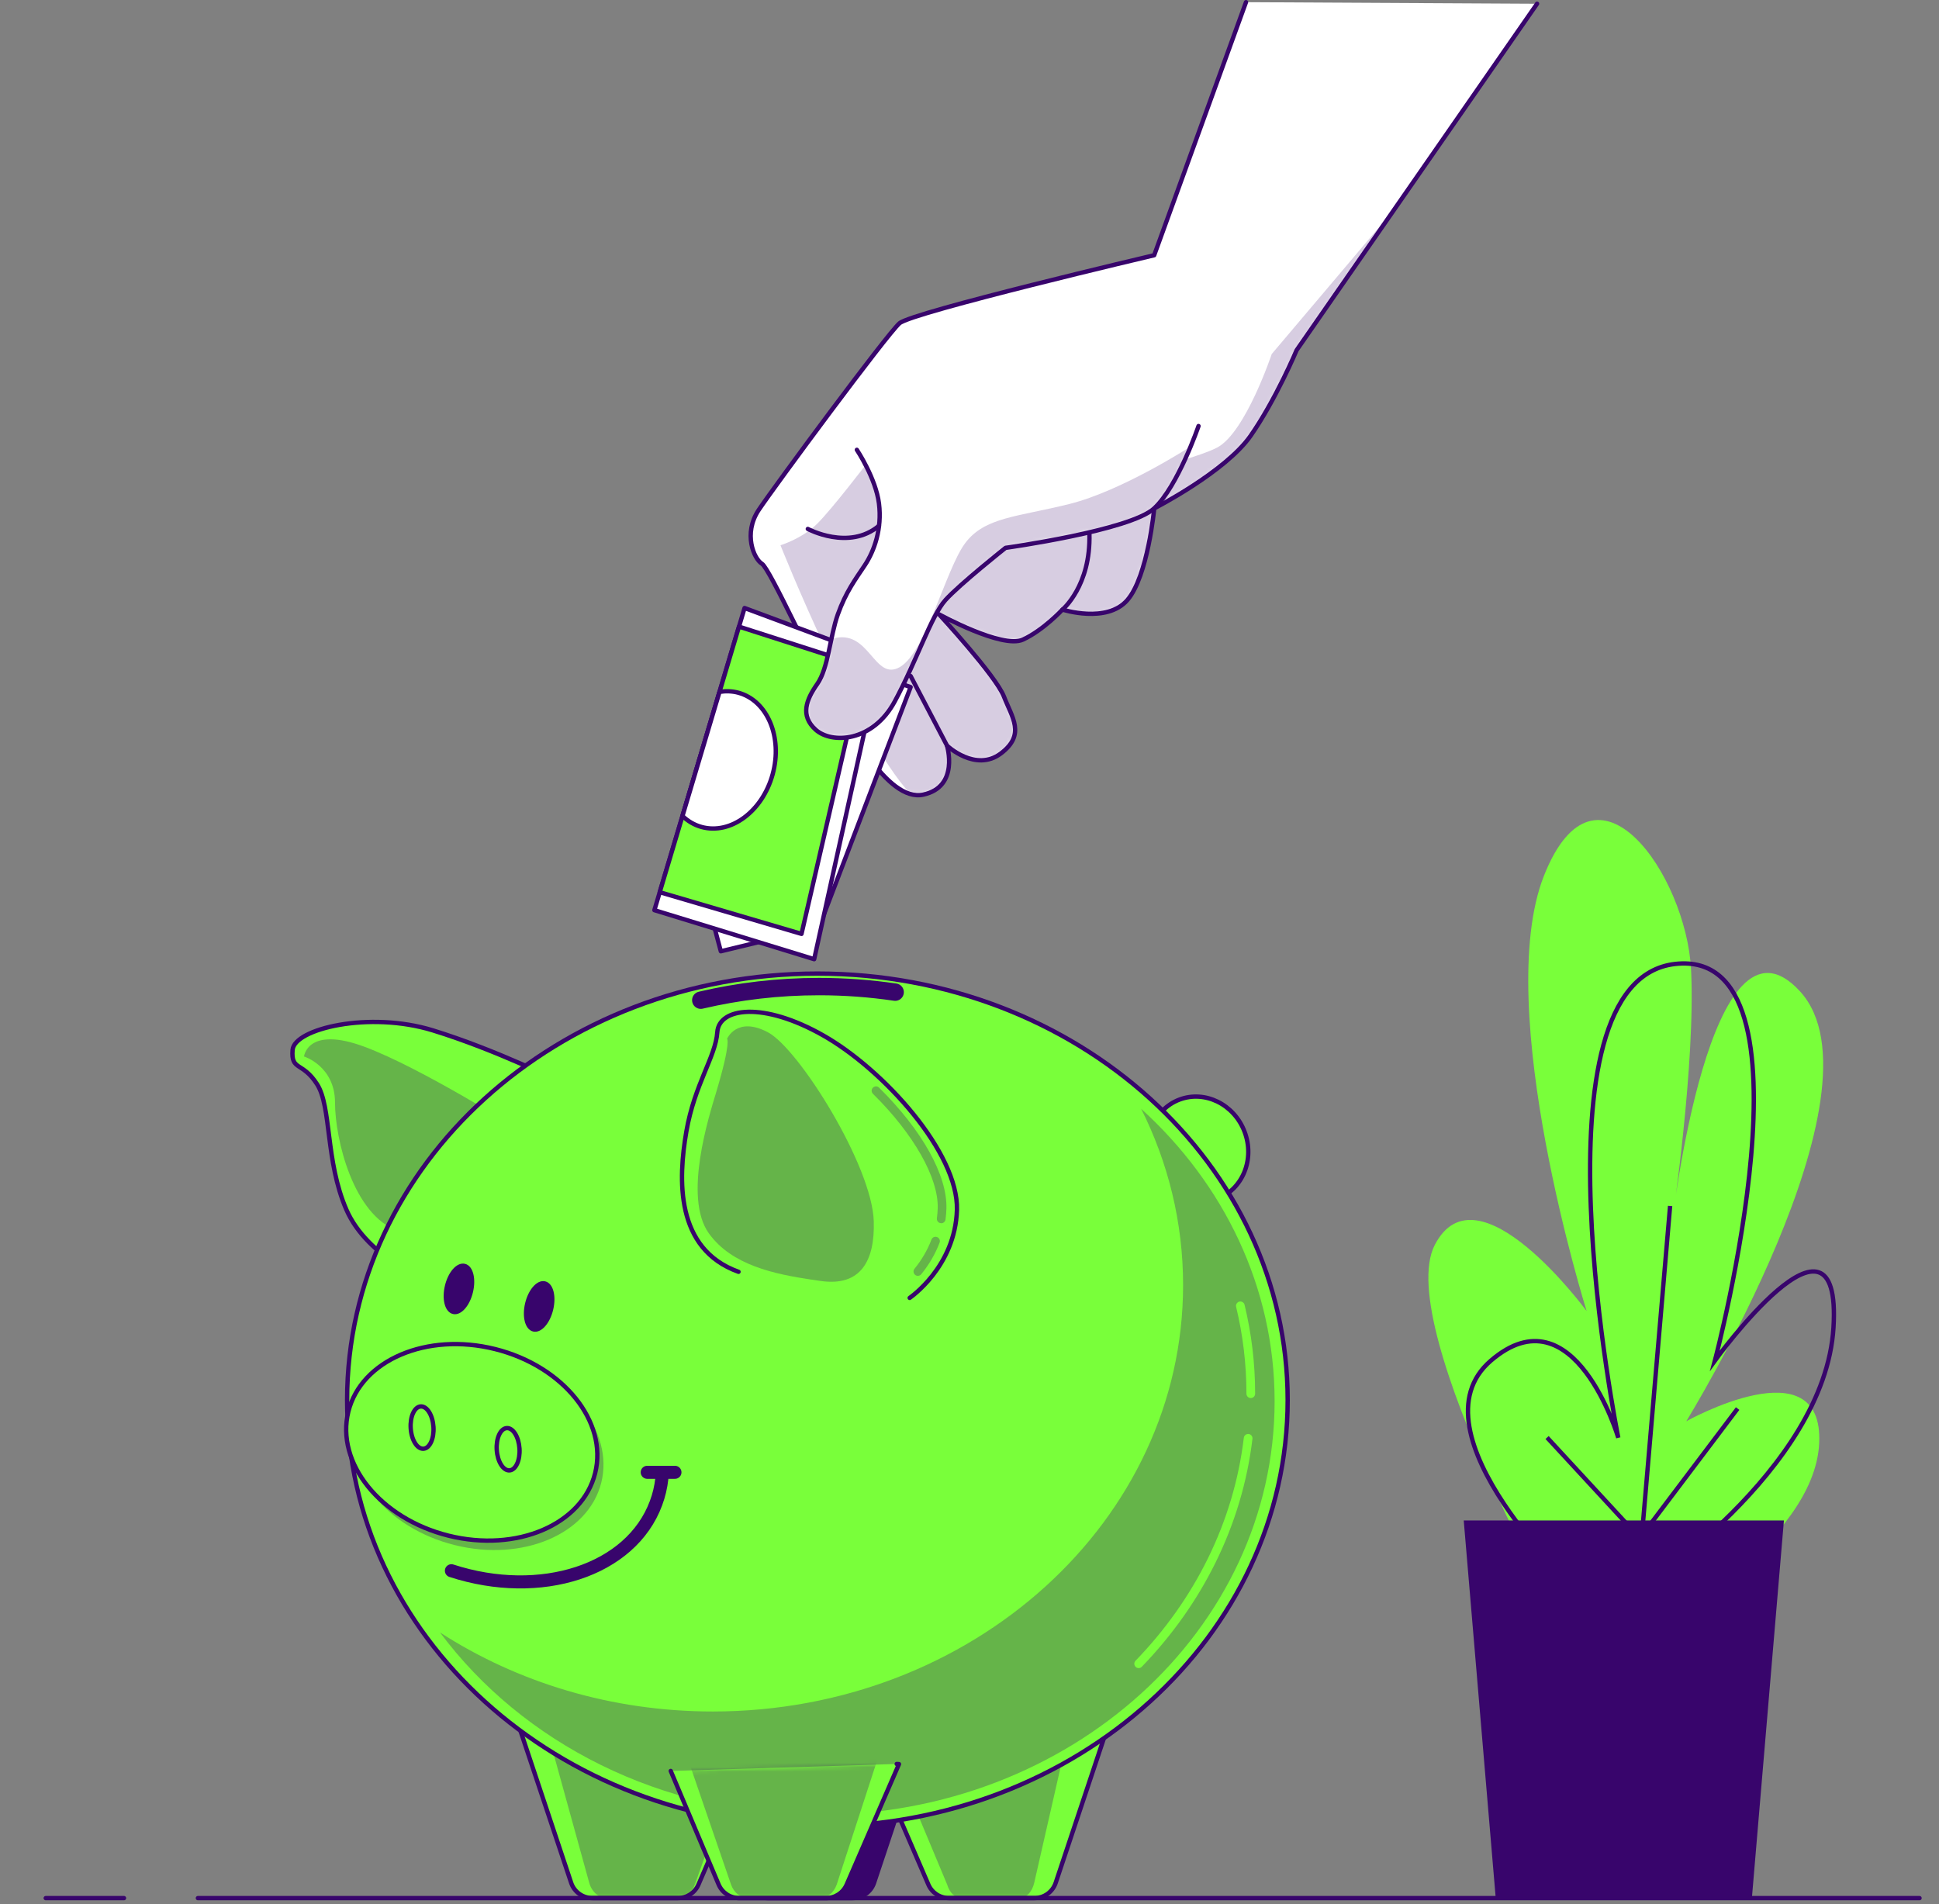 <svg width="446" height="438" viewBox="0 0 446 438" fill="none" xmlns="http://www.w3.org/2000/svg">
<rect x="0" y="0" width="446" height="438" fill="#808080" stroke="none"/>
<g clip-path="url(#clip0_4_4655)">
<path d="M362.77 380.15C362.77 380.15 320.2 305.38 330.02 286.37C339.85 267.36 364.95 301.58 364.95 301.58C364.95 301.58 343.12 231.88 355.13 201.46C367.14 171.04 387.88 201.46 388.97 223.01C390.06 244.55 384.6 281.31 384.6 281.31C384.6 281.31 393.33 205.27 414.07 228.08C434.81 250.89 387.87 326.93 387.87 326.93C387.87 326.93 419.53 309.19 418.44 332C417.35 354.81 380.23 375.09 380.23 375.09" fill="#79FF3A"/>
<path d="M363.13 366.21C363.13 366.21 323.73 329.46 342.93 312.98C362.12 296.5 372.23 330.72 372.23 330.72C372.23 330.72 351.01 225.53 385.36 221.73C419.71 217.93 394.45 312.98 394.45 312.98C394.45 312.98 423.75 272.42 421.73 305.38C419.71 338.33 376.27 366.21 376.27 366.21" stroke="#38056C" stroke-miterlimit="10"/>
<path d="M382.48 359.52L355.85 330.67" stroke="#38056C" stroke-miterlimit="10"/>
<path d="M376.93 361.74L384.15 277.41" stroke="#38056C" stroke-miterlimit="10"/>
<path d="M375.82 355.63L399.68 324.01" stroke="#38056C" stroke-miterlimit="10"/>
<path d="M410.33 349.75H336.68L344.04 436.62H402.96L410.33 349.75Z" fill="#38056C"/>
<path d="M129.17 249.01C129.17 249.01 114.17 241.51 99.55 237.01C84.93 232.51 67.68 236.63 67.3 241.51C66.92 246.38 69.55 244.13 72.92 249.38C76.29 254.63 74.79 267 79.67 278.25C84.55 289.5 99.17 295.12 99.17 295.12L129.17 249V249.01Z" fill="#79FF3A" stroke="#38056C" stroke-linecap="round" stroke-linejoin="round"/>
<path opacity="0.3" d="M119.42 259.89C119.42 259.89 96.92 245.64 83.8 240.77C70.68 235.9 69.93 243.02 69.93 243.02C69.93 243.02 77.06 245.22 77.06 253.64C77.06 262.06 81.27 279.5 91.49 283.11C101.71 286.72 119.42 259.89 119.42 259.89Z" fill="#38056C"/>
<path d="M286.27 260.33C288.67 266.64 285.85 273.57 279.96 275.81C274.08 278.04 267.37 274.74 264.97 268.42C262.57 262.11 265.39 255.18 271.28 252.94C277.16 250.71 283.87 254.01 286.27 260.33Z" fill="#79FF3A" stroke="#38056C" stroke-linecap="round" stroke-linejoin="round"/>
<path d="M118.75 395.24L131.37 433.09C132.07 435.19 134.04 436.61 136.26 436.61H155.93C157.99 436.61 159.85 435.39 160.66 433.5L169.46 413.09" fill="#79FF3A"/>
<mask id="mask0_4_4655" style="mask-type:luminance" maskUnits="userSpaceOnUse" x="118" y="395" width="52" height="42">
<path d="M118.75 395.24L131.37 433.09C132.07 435.19 134.04 436.61 136.26 436.61H155.93C157.99 436.61 159.85 435.39 160.66 433.5L169.46 413.09" fill="white"/>
</mask>
<g mask="url(#mask0_4_4655)">
<path opacity="0.3" d="M125.07 395.24L135.53 433.09C136.11 435.19 137.75 436.61 139.59 436.61H155.9C157.61 436.61 159.15 435.39 159.83 433.5L167.13 413.09" fill="#38056C"/>
</g>
<path d="M118.75 395.24L131.37 433.09C132.07 435.19 134.04 436.61 136.26 436.61H155.93C157.99 436.61 159.85 435.39 160.66 433.5L169.46 413.09" stroke="#38056C" stroke-linecap="round" stroke-linejoin="round"/>
<path d="M213.67 395.24L201.05 433.09C200.35 435.19 198.38 436.61 196.16 436.61H176.49C174.43 436.61 172.57 435.39 171.76 433.5L162.96 413.09" fill="#38056C"/>
<path d="M213.67 395.24L201.05 433.09C200.35 435.19 198.38 436.61 196.16 436.61H176.49C174.43 436.61 172.57 435.39 171.76 433.5L162.96 413.09" stroke="#38056C" stroke-linecap="round" stroke-linejoin="round"/>
<path d="M255.45 395.24L242.83 433.09C242.13 435.19 240.16 436.61 237.94 436.61H218.27C216.21 436.61 214.35 435.39 213.54 433.5L204.74 413.09" fill="#79FF3A"/>
<mask id="mask1_4_4655" style="mask-type:luminance" maskUnits="userSpaceOnUse" x="204" y="395" width="52" height="42">
<path d="M255.45 395.24L242.83 433.09C242.13 435.19 240.16 436.61 237.94 436.61H218.27C216.21 436.61 214.35 435.39 213.54 433.5L204.74 413.09" fill="white"/>
</mask>
<g mask="url(#mask1_4_4655)">
<path opacity="0.3" d="M246.52 395.24L237.89 433.09C237.41 435.19 236.06 436.61 234.55 436.61H221.1C219.69 436.61 218.42 435.39 217.86 433.5L209.5 413.51" fill="#38056C"/>
</g>
<path d="M255.45 395.24L242.83 433.09C242.13 435.19 240.16 436.61 237.94 436.61H218.27C216.21 436.61 214.35 435.39 213.54 433.5L204.74 413.09" stroke="#38056C" stroke-linecap="round" stroke-linejoin="round"/>
<path d="M188.01 420.15C247.751 420.15 296.18 376.229 296.18 322.05C296.18 267.871 247.751 223.95 188.01 223.95C128.269 223.95 79.84 267.871 79.84 322.05C79.84 376.229 128.269 420.15 188.01 420.15Z" fill="#79FF3A"/>
<mask id="mask2_4_4655" style="mask-type:luminance" maskUnits="userSpaceOnUse" x="79" y="223" width="218" height="198">
<path d="M188.01 420.15C247.751 420.15 296.18 376.229 296.18 322.05C296.18 267.871 247.751 223.95 188.01 223.95C128.269 223.95 79.84 267.871 79.84 322.05C79.84 376.229 128.269 420.15 188.01 420.15Z" fill="white"/>
</mask>
<g mask="url(#mask2_4_4655)">
<path opacity="0.3" d="M262.47 255.02C268.67 267.38 272.13 281.12 272.13 295.59C272.13 349.77 223.7 393.69 163.96 393.69C140.57 393.69 118.91 386.95 101.21 375.51C120.07 400.82 152 417.48 188.22 417.48C246.19 417.48 293.18 374.86 293.18 322.3C293.18 296.03 281.44 272.26 262.47 255.04V255.02Z" fill="#38056C"/>
</g>
<path d="M188.01 420.15C247.751 420.15 296.18 376.229 296.18 322.05C296.18 267.871 247.751 223.95 188.01 223.95C128.269 223.95 79.84 267.871 79.84 322.05C79.84 376.229 128.269 420.15 188.01 420.15Z" stroke="#38056C" stroke-linecap="round" stroke-linejoin="round"/>
<path d="M287.09 330.85C284.73 350.61 275.62 368.54 261.91 382.71" stroke="#79FF3A" stroke-width="2" stroke-linecap="round" stroke-linejoin="round"/>
<path d="M285.3 300.38C286.87 306.89 287.7 313.65 287.7 320.59" stroke="#79FF3A" stroke-width="2" stroke-linecap="round" stroke-linejoin="round"/>
<path d="M161.19 230.07C169.88 228.03 178.99 226.94 188.39 226.94C194.35 226.94 200.2 227.38 205.9 228.22" stroke="#38056C" stroke-width="4" stroke-linecap="round" stroke-linejoin="round"/>
<path d="M209.24 298.55C209.24 298.55 219.74 291.43 220.11 278.3C220.48 265.18 203.24 246.05 189.36 238.18C175.49 230.31 165.36 231.81 164.99 237.43C164.62 243.05 159.74 249.43 157.87 260.3C156 271.17 155.25 287.3 169.87 292.55" fill="#79FF3A"/>
<path d="M209.24 298.55C209.24 298.55 219.74 291.43 220.11 278.3C220.48 265.18 203.24 246.05 189.36 238.18C175.49 230.31 165.36 231.81 164.99 237.43C164.62 243.05 159.74 249.43 157.87 260.3C156 271.17 155.25 287.3 169.87 292.55" stroke="#38056C" stroke-linecap="round" stroke-linejoin="round"/>
<path opacity="0.3" d="M186.64 294.34C187.37 294.45 188.09 294.55 188.79 294.66C198.01 295.99 201.25 289.97 200.98 280.93C200.61 268.18 183.73 241.19 176.61 237.44C169.49 233.69 167.24 238.94 167.24 238.94C167.24 238.94 168.22 239.61 164.73 251.26C163.12 256.64 157.08 275.39 163.05 283.71C168.33 291.06 178.14 293.07 186.63 294.35L186.64 294.34Z" fill="#38056C"/>
<path opacity="0.3" d="M216.49 281.36C216.49 281.36 216.4 281.36 216.36 281.36C215.81 281.29 215.43 280.78 215.5 280.24C215.6 279.47 215.67 278.69 215.69 277.92C215.89 270.96 210.18 260.87 200.79 251.6C200.4 251.21 200.39 250.58 200.79 250.19C201.18 249.8 201.81 249.79 202.2 250.19C212.12 259.99 217.91 270.38 217.69 277.99C217.67 278.84 217.6 279.69 217.48 280.52C217.41 281.02 216.98 281.39 216.49 281.39V281.36Z" fill="#38056C"/>
<path opacity="0.3" d="M211.13 293.48C210.91 293.48 210.69 293.41 210.5 293.26C210.07 292.91 210 292.28 210.35 291.85C212.04 289.77 213.35 287.51 214.25 285.14C214.45 284.62 215.02 284.36 215.54 284.56C216.06 284.76 216.32 285.33 216.12 285.85C215.14 288.42 213.73 290.87 211.9 293.11C211.7 293.35 211.41 293.48 211.12 293.48H211.13Z" fill="#38056C"/>
<path opacity="0.3" d="M138.308 341.028C141.266 329.175 130.957 316.395 115.283 312.484C99.61 308.574 84.506 315.012 81.548 326.865C78.591 338.718 88.9 351.498 104.573 355.408C120.247 359.319 135.351 352.881 138.308 341.028Z" fill="#38056C"/>
<path d="M136.891 338.863C139.849 327.01 129.54 314.23 113.866 310.32C98.192 306.409 83.089 312.847 80.131 324.7C77.174 336.554 87.482 349.333 103.156 353.244C118.83 357.154 133.934 350.716 136.891 338.863Z" fill="#79FF3A" stroke="#38056C" stroke-linecap="round" stroke-linejoin="round"/>
<path d="M99.7 328.21C99.88 330.9 98.85 333.15 97.41 333.25C95.96 333.35 94.65 331.25 94.47 328.56C94.29 325.87 95.32 323.62 96.76 323.52C98.21 323.42 99.52 325.52 99.7 328.21Z" stroke="#38056C" stroke-linecap="round" stroke-linejoin="round"/>
<path d="M119.49 333.19C119.67 335.88 118.64 338.13 117.2 338.23C115.76 338.33 114.44 336.23 114.26 333.54C114.08 330.85 115.11 328.6 116.55 328.5C118 328.4 119.31 330.5 119.49 333.19Z" stroke="#38056C" stroke-linecap="round" stroke-linejoin="round"/>
<path d="M152.23 340.14C152.02 342.05 151.58 343.93 150.89 345.77C145.14 361.28 124.37 367.99 103.83 361.31" stroke="#38056C" stroke-width="3" stroke-linecap="round" stroke-linejoin="round"/>
<path d="M148.87 338.67H155.25" stroke="#38056C" stroke-width="3" stroke-linecap="round" stroke-linejoin="round"/>
<path d="M108.3 297.14C107.6 300.06 105.8 302.13 104.29 301.77C102.78 301.41 102.13 298.74 102.83 295.83C103.53 292.91 105.33 290.84 106.84 291.2C108.35 291.56 109 294.23 108.3 297.14Z" fill="#38056C" stroke="#38056C" stroke-linecap="round" stroke-linejoin="round"/>
<path d="M126.75 301.17C126.05 304.09 124.25 306.16 122.74 305.8C121.23 305.44 120.58 302.77 121.28 299.86C121.98 296.95 123.78 294.87 125.29 295.23C126.8 295.59 127.45 298.26 126.75 301.17Z" fill="#38056C" stroke="#38056C" stroke-linecap="round" stroke-linejoin="round"/>
<path d="M154.28 407.37L165.29 433.47C166.1 435.38 167.97 436.62 170.04 436.62H190.01C192.06 436.62 193.92 435.4 194.74 433.52L206.78 405.79L206.26 405.76" fill="#79FF3A"/>
<mask id="mask3_4_4655" style="mask-type:luminance" maskUnits="userSpaceOnUse" x="154" y="405" width="53" height="32">
<path d="M154.28 407.37L165.29 433.47C166.1 435.38 167.97 436.62 170.04 436.62H190.01C192.06 436.62 193.92 435.4 194.74 433.52L206.78 405.79L206.26 405.76" fill="white"/>
</mask>
<g mask="url(#mask3_4_4655)">
<path opacity="0.3" d="M177.54 404.09C171.2 404.09 163.81 404.92 157.85 403.54L168.14 433.47C168.81 435.38 170.35 436.62 172.06 436.62H188.55C190.25 436.62 191.78 435.4 192.45 433.52L202.39 402.99L198.35 403.54C185.67 404.92 186.01 404.09 177.54 404.09Z" fill="#38056C"/>
</g>
<path d="M154.28 407.37L165.29 433.47C166.1 435.38 167.97 436.62 170.04 436.62H190.01C192.06 436.62 193.92 435.4 194.74 433.52L206.78 405.79L206.26 405.76" stroke="#38056C" stroke-linecap="round" stroke-linejoin="round"/>
<path d="M353.55 0.86L298.24 80.55C298.24 80.55 293.51 91.83 287.69 100.2C281.87 108.57 265.49 116.94 265.49 116.94C265.49 116.94 264.03 132.59 259.3 138.04C254.57 143.5 244.38 140.22 244.38 140.22C244.38 140.22 240.01 144.95 235.28 147.13C230.55 149.31 216 141.31 216 141.31C216 141.31 229.1 155.5 230.92 160.23C232.74 164.96 236.01 168.96 230.19 173.33C224.37 177.7 217.82 171.51 217.82 171.51C217.82 171.51 220.73 180.97 212.36 182.79C203.99 184.61 194.89 166.42 191.26 160.23C187.62 154.04 177.07 130.76 175.25 129.67C173.43 128.58 170.88 122.76 174.52 117.3C178.16 111.84 203.99 76.91 206.9 74.36C209.81 71.81 265.48 58.71 265.48 58.71L286.6 0.5" fill="white"/>
<mask id="mask4_4_4655" style="mask-type:luminance" maskUnits="userSpaceOnUse" x="172" y="0" width="182" height="183">
<path d="M353.55 0.86L298.24 80.55C298.24 80.55 293.51 91.83 287.69 100.2C281.87 108.57 265.49 116.94 265.49 116.94C265.49 116.94 264.03 132.59 259.3 138.04C254.57 143.5 244.38 140.22 244.38 140.22C244.38 140.22 240.01 144.95 235.28 147.13C230.55 149.31 216 141.31 216 141.31C216 141.31 229.1 155.5 230.92 160.23C232.74 164.96 236.01 168.96 230.19 173.33C224.37 177.7 217.82 171.51 217.82 171.51C217.82 171.51 220.73 180.97 212.36 182.79C203.99 184.61 194.89 166.42 191.26 160.23C187.62 154.04 177.07 130.76 175.25 129.67C173.43 128.58 170.88 122.76 174.52 117.3C178.16 111.84 203.99 76.91 206.9 74.36C209.81 71.81 265.48 58.71 265.48 58.71L286.6 0.5" fill="white"/>
</mask>
<g mask="url(#mask4_4_4655)">
<path opacity="0.2" d="M292.52 81.42C292.52 81.42 286.52 99.42 280.02 102.92C273.52 106.42 236.52 115.92 222.02 113.92C207.52 111.92 199.52 106.42 199.52 106.42C199.52 106.42 191.52 116.92 188.02 120.42C184.52 123.92 179.52 125.42 179.52 125.42C179.52 125.42 196.92 169.13 209.43 182.66C210.41 182.94 211.4 183.01 212.37 182.8C220.74 180.98 217.83 171.52 217.83 171.52C217.83 171.52 224.38 177.71 230.2 173.34C236.02 168.97 232.75 164.97 230.93 160.24C229.11 155.51 216.01 141.32 216.01 141.32C216.01 141.32 230.56 149.33 235.29 147.14C240.02 144.96 244.39 140.23 244.39 140.23C244.39 140.23 254.58 143.5 259.31 138.05C264.04 132.59 265.5 116.95 265.5 116.95C265.5 116.95 281.87 108.58 287.7 100.21C293.52 91.84 298.25 80.56 298.25 80.56L321.04 47.73L292.52 81.43V81.42Z" fill="#38056C"/>
</g>
<path d="M353.55 0.86L298.24 80.55C298.24 80.55 293.51 91.83 287.69 100.2C281.87 108.57 265.49 116.94 265.49 116.94C265.49 116.94 264.03 132.59 259.3 138.04C254.57 143.5 244.38 140.22 244.38 140.22C244.38 140.22 240.01 144.95 235.28 147.13C230.55 149.31 216 141.31 216 141.31C216 141.31 229.1 155.5 230.92 160.23C232.74 164.96 236.01 168.96 230.19 173.33C224.37 177.7 217.82 171.51 217.82 171.51C217.82 171.51 220.73 180.97 212.36 182.79C203.99 184.61 194.89 166.42 191.26 160.23C187.62 154.04 177.07 130.76 175.25 129.67C173.43 128.58 170.88 122.76 174.52 117.3C178.16 111.84 203.99 76.91 206.9 74.36C209.81 71.81 265.48 58.71 265.48 58.71L286.6 0.5" stroke="#38056C" stroke-linecap="round" stroke-linejoin="round"/>
<path d="M164.34 213.36L165.8 218.82L188.36 213.36L209.46 158.05L195.64 153.32L164.34 213.36Z" fill="white" stroke="#38056C" stroke-linecap="round" stroke-linejoin="round"/>
<path d="M171.26 139.86L202.55 151.5L187.27 220.64L150.52 209.36L171.26 139.86Z" fill="white" stroke="#38056C" stroke-linecap="round" stroke-linejoin="round"/>
<path d="M151.75 205.23L184.36 214.82L198.55 153.32L169.98 144.14L151.75 205.23Z" fill="#79FF3A" stroke="#38056C" stroke-linecap="round" stroke-linejoin="round"/>
<path d="M169.85 159.35C168.41 158.96 166.94 158.92 165.5 159.15L156.98 187.7C158.22 188.89 159.7 189.77 161.38 190.23C168.07 192.06 175.38 186.64 177.72 178.11C180.06 169.58 176.53 161.18 169.85 159.35Z" fill="white" stroke="#38056C" stroke-linecap="round" stroke-linejoin="round"/>
<path d="M197.09 103.47C197.09 103.47 201.46 110.02 202.18 115.84C202.91 121.66 201.09 126.76 198.91 130.03C196.73 133.3 194.54 136.22 192.72 141.31C190.9 146.4 190.54 153.68 187.99 157.32C185.44 160.96 183.99 164.6 187.63 167.87C191.27 171.14 200.73 170.78 205.82 161.32C210.91 151.86 214.19 141.67 217.46 138.03C220.73 134.39 231.29 126.02 231.29 126.02C231.29 126.02 260.04 122.02 265.49 116.92C270.95 111.83 275.68 98 275.68 98" fill="white"/>
<mask id="mask5_4_4655" style="mask-type:luminance" maskUnits="userSpaceOnUse" x="185" y="98" width="91" height="72">
<path d="M197.09 103.47C197.09 103.47 201.46 110.02 202.18 115.84C202.91 121.66 201.09 126.76 198.91 130.03C196.73 133.3 194.54 136.22 192.72 141.31C190.9 146.4 190.54 153.68 187.99 157.32C185.44 160.96 183.99 164.6 187.63 167.87C191.27 171.14 200.73 170.78 205.82 161.32C210.91 151.86 214.19 141.67 217.46 138.03C220.73 134.39 231.29 126.02 231.29 126.02C231.29 126.02 260.04 122.02 265.49 116.92C270.95 111.83 275.68 98 275.68 98" fill="white"/>
</mask>
<g mask="url(#mask5_4_4655)">
<path opacity="0.2" d="M273.52 102.92C273.52 102.92 258.02 112.92 246.02 115.92C234.02 118.92 226.52 118.92 222.02 124.92C217.52 130.92 213.02 149.92 207.02 153.42C201.02 156.92 200.02 144.42 191.52 146.92C191.43 146.95 191.33 146.99 191.24 147.02C190.41 150.92 189.68 154.92 188 157.33C185.45 160.97 184 164.61 187.64 167.88C191.28 171.15 200.74 170.79 205.83 161.33C210.92 151.87 214.2 141.68 217.47 138.04C220.74 134.4 231.3 126.03 231.3 126.03C231.3 126.03 260.05 122.03 265.5 116.93C268.8 113.85 271.83 107.59 273.71 103.11L273.52 102.91V102.92Z" fill="#38056C"/>
</g>
<path d="M197.09 103.47C197.09 103.47 201.46 110.02 202.18 115.84C202.91 121.66 201.09 126.76 198.91 130.03C196.73 133.3 194.54 136.22 192.72 141.31C190.9 146.4 190.54 153.68 187.99 157.32C185.44 160.96 183.99 164.6 187.63 167.87C191.27 171.14 200.73 170.78 205.82 161.32C210.91 151.86 214.19 141.67 217.46 138.03C220.73 134.39 231.29 126.02 231.29 126.02C231.29 126.02 260.04 122.02 265.49 116.92C270.95 111.83 275.68 98 275.68 98" stroke="#38056C" stroke-linecap="round" stroke-linejoin="round"/>
<path d="M185.81 121.67C185.81 121.67 195.27 126.76 202.18 120.94" stroke="#38056C" stroke-linecap="round" stroke-linejoin="round"/>
<path d="M217.83 171.52L209.46 155.51" stroke="#38056C" stroke-linecap="round" stroke-linejoin="round"/>
<path d="M244.39 140.22C244.39 140.22 250.94 134.76 250.58 122.75" stroke="#38056C" stroke-linecap="round" stroke-linejoin="round"/>
<path d="M45.52 436.62H441.52" stroke="#38056C" stroke-linecap="round" stroke-linejoin="round"/>
<path d="M10.52 436.62H28.52" stroke="#38056C" stroke-linecap="round" stroke-linejoin="round"/>
</g>
<defs>
<clipPath id="clip0_4_4655">
<rect width="445.44" height="437.12" fill="white" transform="translate(0.09)"/>
</clipPath>
</defs>
</svg>
